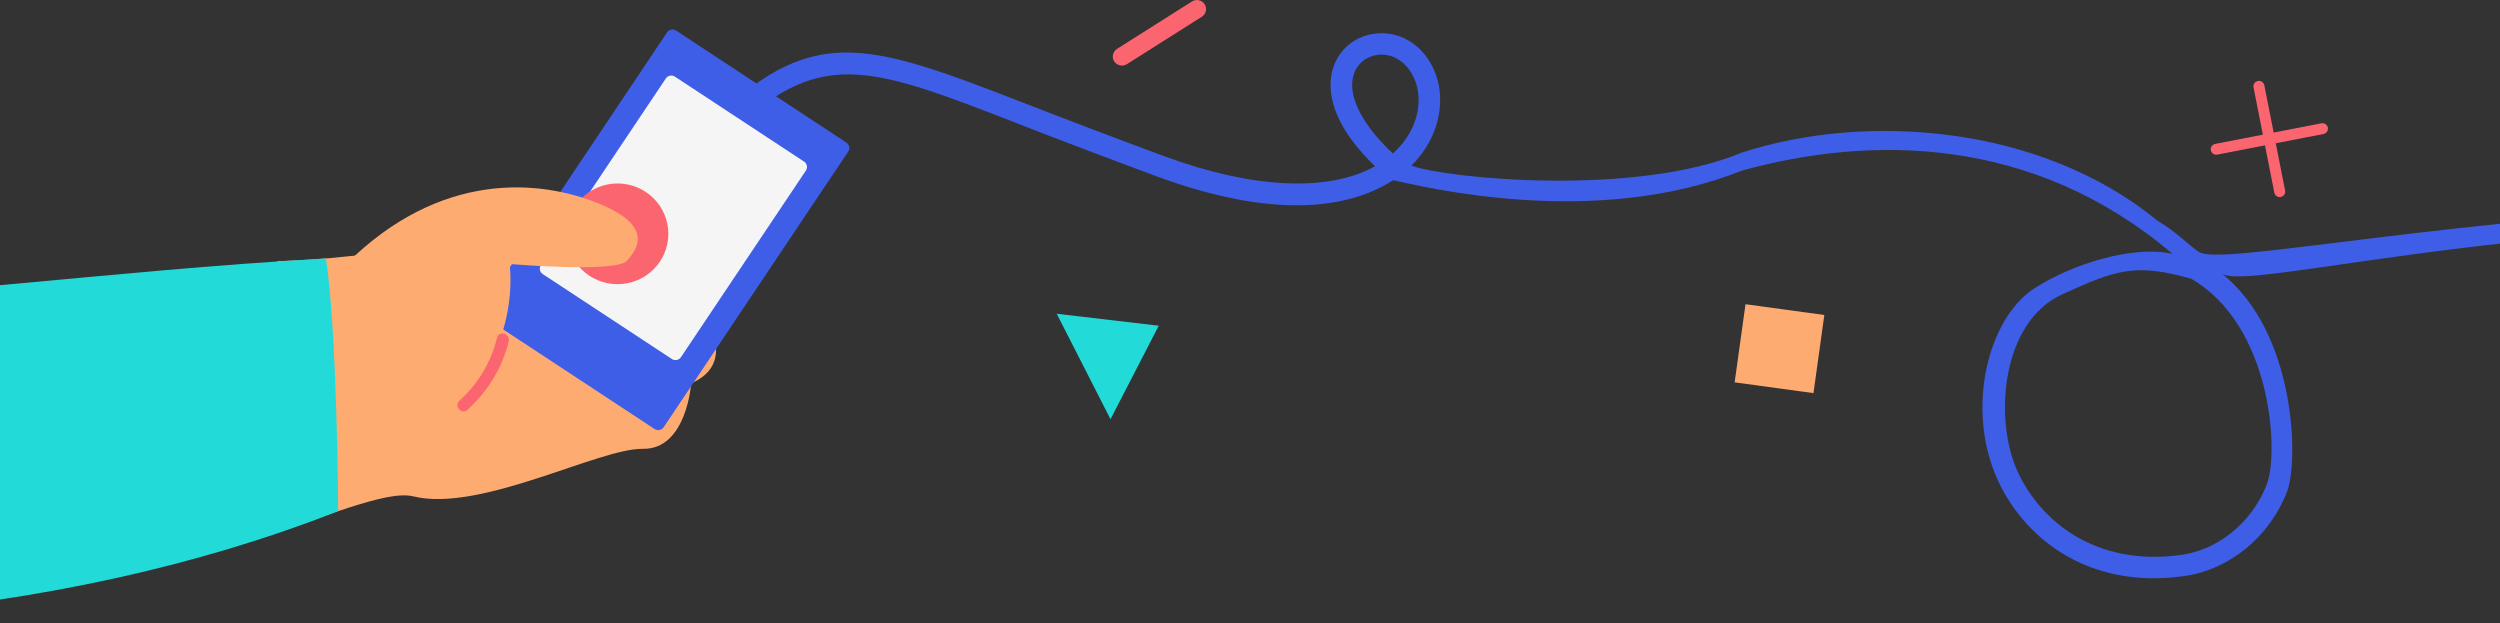 <svg class=" w-full" width="393" height="98" viewBox="0 0 393 98" fill="none" xmlns="http://www.w3.org/2000/svg">
            <rect x="0" y="0" width="393" height="98" fill="#333333" stroke="none"/>
            <g clip-path="url(#clip0_5839_2863)">
                <path
                    d="M273.835 26.814C250.616 36.124 223.444 29.264 218.995 28.326C213.297 32.039 202.094 35.206 181.774 27.701C177.689 26.19 173.776 24.71 170.025 23.292C141.551 12.517 132.398 6.767 119.124 17.175C118.536 17.634 117.709 17.758 117.084 17.345C116.054 16.669 116.054 15.287 116.933 14.596C131.732 2.904 141.619 8.933 171.242 20.14C174.989 21.559 178.897 23.034 182.971 24.54C196.958 29.708 208.858 30.203 216.154 26.134C216.008 26 215.867 25.86 215.727 25.721C208.255 18.289 208.739 12.884 209.691 10.32C210.763 7.442 213.37 5.503 216.502 5.25C219.926 4.977 223.074 6.741 224.916 9.975C227.502 14.508 226.649 20.569 222.788 25.05C222.523 25.355 222.221 25.685 221.867 26.03C227.331 28.062 257.064 30.987 273.845 23.973M212.881 11.476C211.736 14.55 213.651 18.872 218.136 23.333C218.417 23.611 218.693 23.869 218.979 24.117C219.416 23.725 219.822 23.307 220.207 22.864C223.142 19.454 223.85 14.941 221.961 11.63C220.785 9.567 218.849 8.438 216.778 8.603C215.113 8.737 213.708 9.691 213.032 11.125C212.979 11.238 212.927 11.357 212.881 11.481V11.476Z"
                    fill="#3E5EE7" />
                <path
                    d="M571.99 53.994C451.165 16.658 355.764 47.336 349.301 43.024C360.926 52.302 361.368 72.453 359.531 77.27C356.83 84.336 350.492 89.556 343.374 90.556C327.909 92.733 318.111 84.254 314.104 75.594C308.859 64.268 312.554 49.992 319.818 45.319C325.901 41.404 335.506 38.506 341.532 39.914C319.552 21.238 294.029 21.248 273.845 26.813C269.271 28.072 273.699 24.028 273.845 23.982C293.165 17.684 320.635 19.541 339.144 34.679C342.354 36.613 343.874 38.398 345.695 39.62C351.955 43.823 469.304 13.579 570.762 50.853M356.357 76.079C358.293 71.009 357.075 51.101 344.462 43.823C335.678 41.327 332.681 42.389 324.147 46.289C314.635 50.626 313.36 65.898 317.195 74.191C320.692 81.747 329.283 89.143 342.901 87.225C344.753 86.962 346.543 86.358 348.198 85.461C351.825 83.501 354.801 80.159 356.357 76.084V76.079Z"
                    fill="#3E5EE7" />
                <path d="M274.393 47.823L272.685 60.105L285.077 61.799L286.785 49.516L274.393 47.823Z"
                    fill="#FDAB71" />
                <path d="M182.154 51.202L166.117 49.324L174.572 65.901L182.154 51.202Z" fill="#22DAD8" />
                <path
                    d="M174.947 8.675C175.004 8.283 175.228 7.917 175.592 7.685L187.378 0.227C188.05 -0.196 188.934 0 189.366 0.66C189.793 1.326 189.6 2.203 188.929 2.631L177.143 10.089C176.472 10.512 175.587 10.316 175.155 9.655C174.963 9.351 174.895 9.006 174.947 8.675Z"
                    fill="#FB656F" />
                <path
                    d="M347.912 24.175C347.724 24.052 347.589 23.861 347.542 23.629C347.449 23.164 347.756 22.716 348.224 22.623L364.922 19.384C365.39 19.291 365.843 19.595 365.937 20.059C366.03 20.524 365.723 20.972 365.255 21.065L348.557 24.304C348.323 24.351 348.094 24.304 347.912 24.175Z"
                    fill="#FB656F" />
                <path
                    d="M357.892 30.833C357.705 30.71 357.569 30.519 357.523 30.287L354.255 13.736C354.161 13.272 354.468 12.823 354.936 12.73C355.405 12.642 355.857 12.942 355.951 13.406L359.219 29.957C359.313 30.421 359.006 30.869 358.537 30.962C358.303 31.009 358.074 30.962 357.892 30.833Z"
                    fill="#FB656F" />
                <path
                    d="M108.66 60.258C115.029 57.514 111.693 51.557 111.693 51.557C116.819 37.647 71.694 38.379 55.095 40.251C51.619 40.643 47.7 40.947 43.626 41.061C42.944 55.801 41.586 70.49 38.62 84.89C50.828 81.662 60.517 76.937 65.013 78.036C75.503 80.599 94.163 70.439 101.057 70.557C107.952 70.676 108.66 60.247 108.66 60.247V60.258Z"
                    fill="#FDAB71" />
                <path
                    d="M-186.416 34.105C-62.317 58.15 -20.023 44.679 51.239 40.625C52.982 52.075 53.138 78.714 53.164 80.349C-38.943 116.535 -155.096 86.424 -189.756 82.989"
                    fill="#22DAD8" />
                <path
                    d="M104.864 5.092L75.849 48.427C75.536 48.894 75.665 49.525 76.136 49.835L102.909 67.446C103.38 67.756 104.017 67.629 104.33 67.161L133.344 23.826C133.657 23.359 133.529 22.728 133.057 22.418L106.285 4.807C105.813 4.497 105.177 4.624 104.864 5.092Z"
                    fill="#3E5EE7" />
                <path
                    d="M104.672 12.33L85.026 41.673C84.713 42.141 84.842 42.771 85.313 43.081L105.621 56.44C106.093 56.75 106.729 56.623 107.042 56.155L126.689 26.812C127.002 26.345 126.873 25.714 126.401 25.404L106.093 12.046C105.622 11.735 104.985 11.863 104.672 12.33Z"
                    fill="#F5F5F5" />
                <path
                    d="M97.077 44.674C101.488 44.674 105.064 41.129 105.064 36.757C105.064 32.384 101.488 28.84 97.077 28.84C92.665 28.84 89.089 32.384 89.089 36.757C89.089 41.129 92.665 44.674 97.077 44.674Z"
                    fill="#FB656F" />
                <path
                    d="M53.164 42.799C67.75 27.311 83.412 27.971 93.221 31.643C103.029 35.315 100.246 39.06 98.565 40.994C96.884 42.928 80.103 41.499 80.103 41.499C80.103 41.499 81.622 51.257 74.904 60.139C68.192 69.02 53.159 42.799 53.159 42.799H53.164Z"
                    fill="#FDAB71" />
                <path
                    d="M79.962 53.665C80.254 52.489 78.438 51.88 78.141 53.072C77.173 56.966 75.212 60.287 72.219 62.99C71.309 63.815 72.568 65.249 73.479 64.424C76.705 61.51 78.922 57.868 79.968 53.665H79.962Z"
                    fill="#FB656F" />
            </g>
            <defs>
                <clipPath id="clip0_5839_2863">
                    <rect width="393" height="98" fill="white" />
                </clipPath>
            </defs>
        </svg>